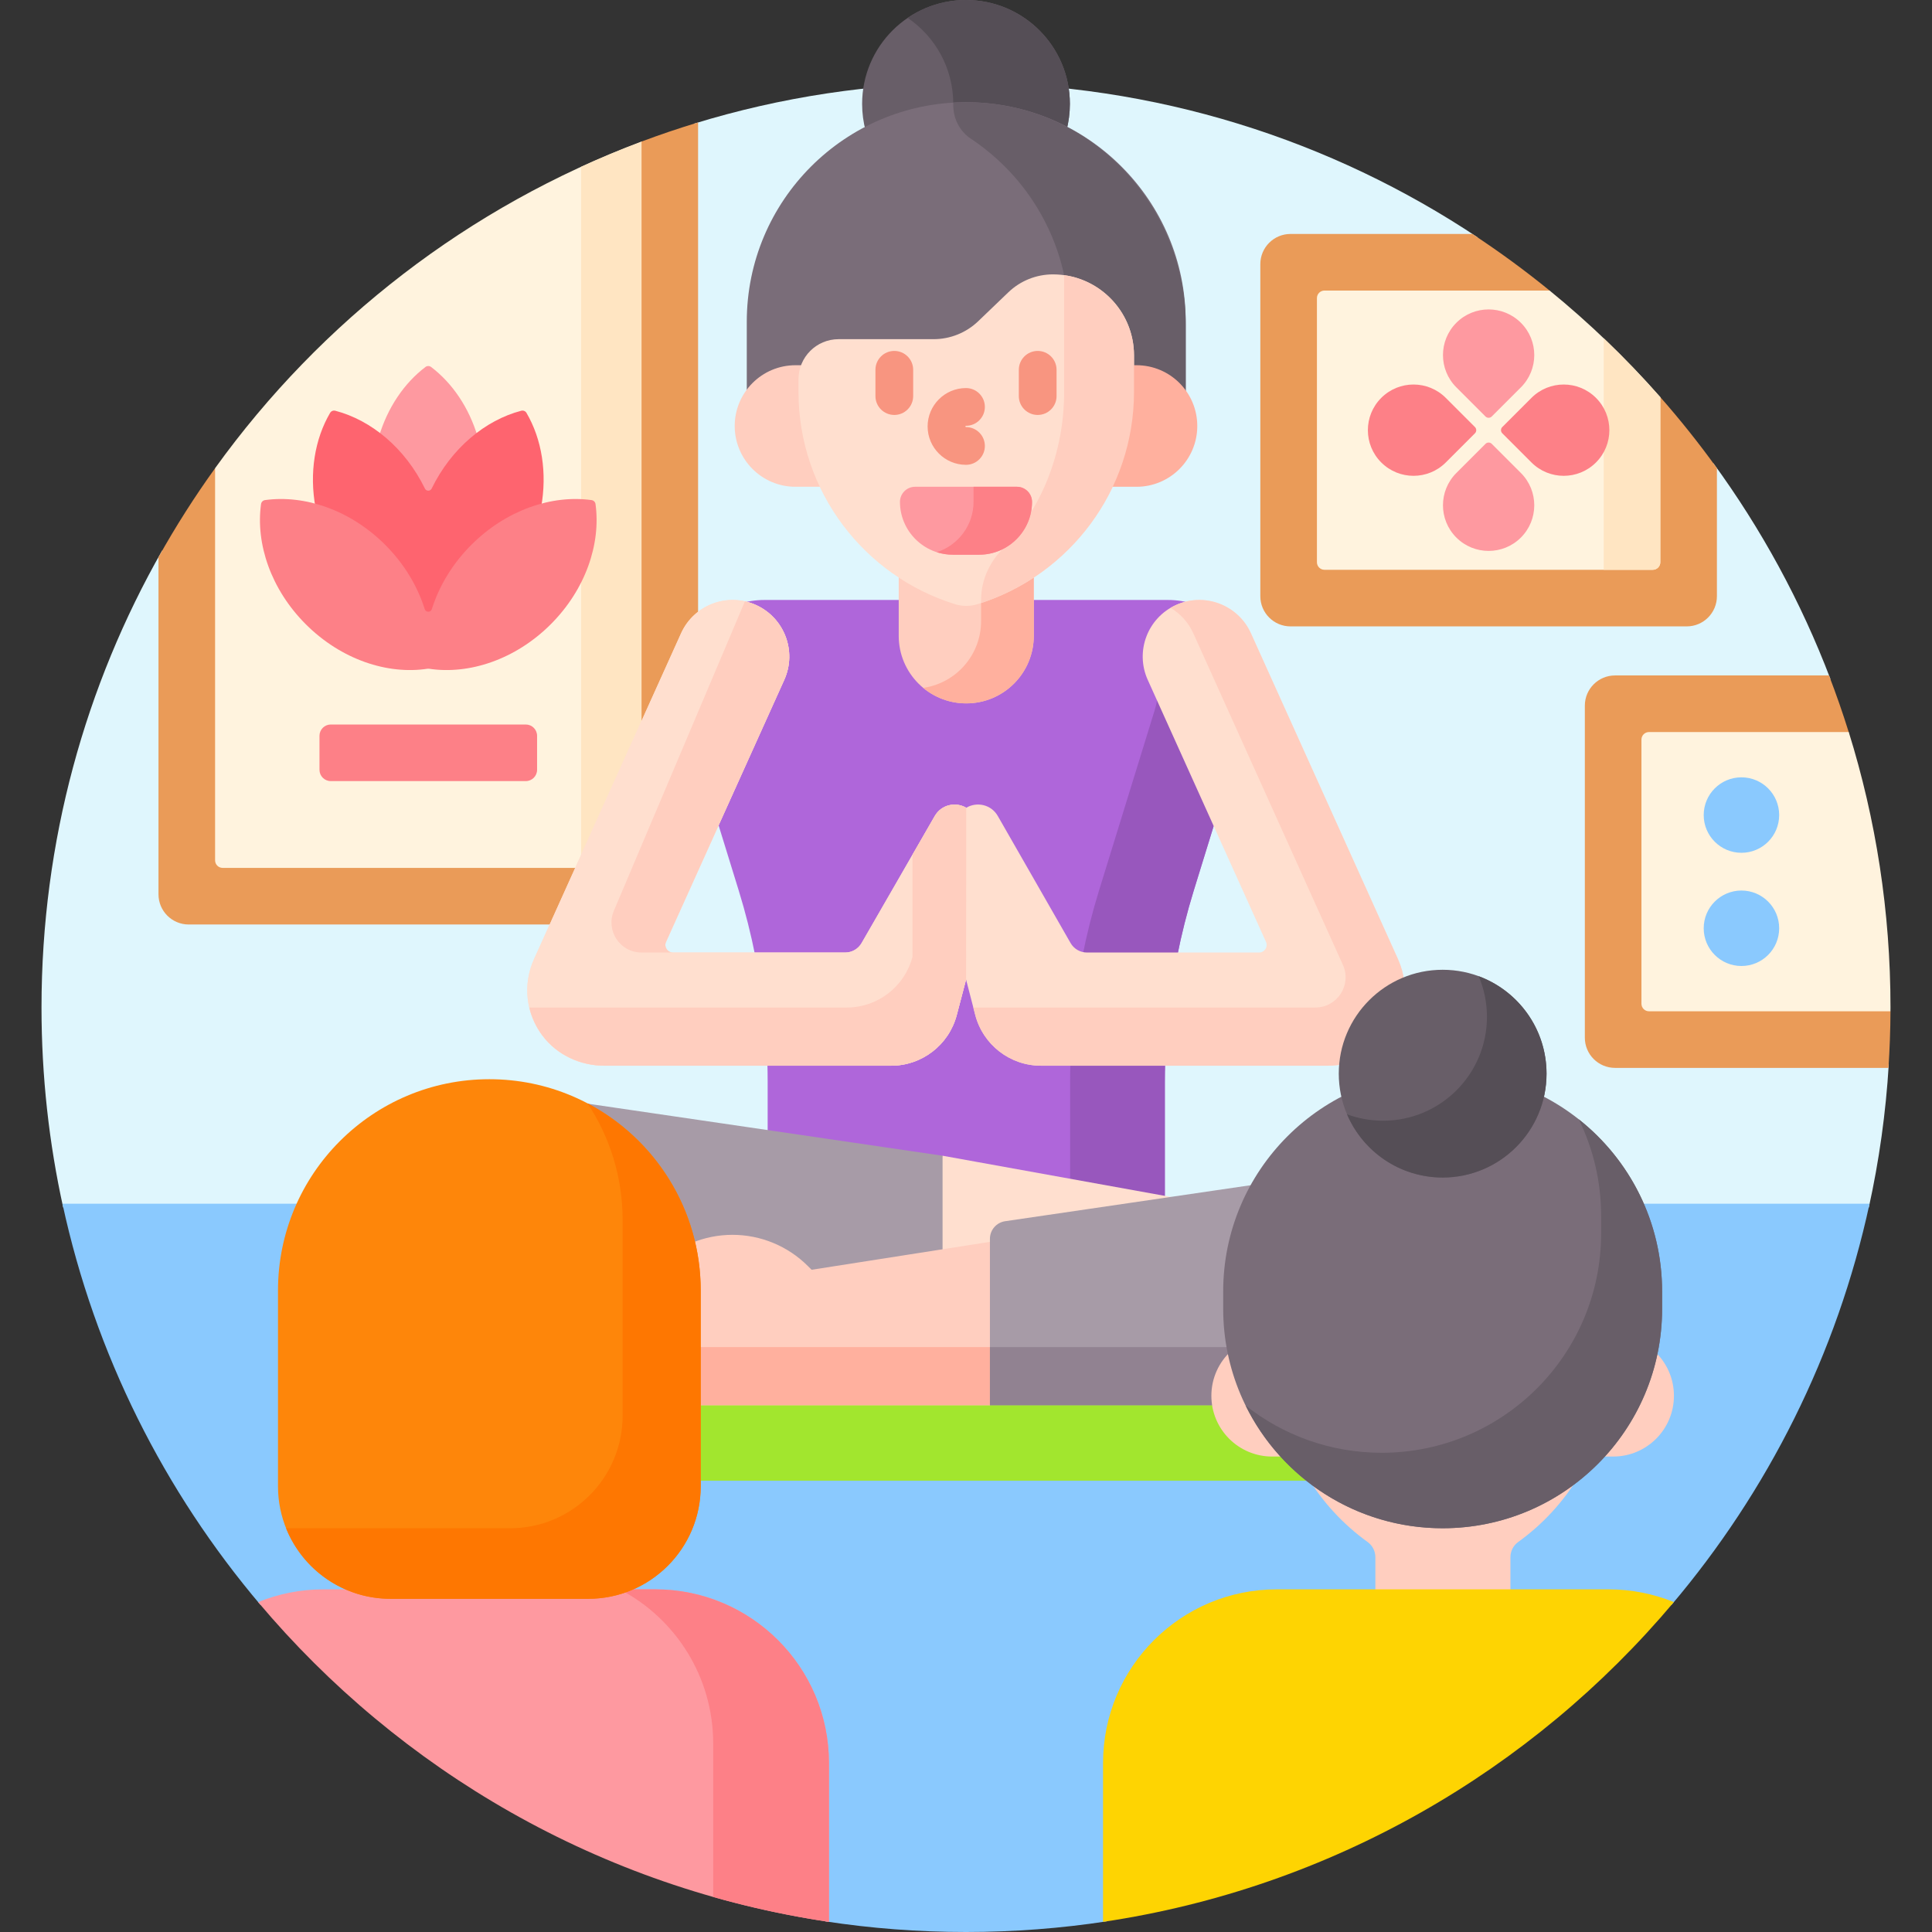 <svg id="Capa_1" enable-background="new 0 0 512 512" viewBox="0 0 512 512" xmlns="http://www.w3.org/2000/svg"><rect x="0" y="0" width="512" height="512" fill="#333333" stroke="none"/><g><path d="m495.252 320c2.722-12.343 4.513-25.036 5.296-38h-72.548c-3.859 0-7-3.14-7-7v-88c0-3.86 3.141-7 7-7h57.103c-7.818-20.578-18.329-39.829-31.103-57.323v35.323c0 3.86-3.141 7-7 7h-105c-3.859 0-7-3.14-7-7v-88c0-3.86 3.141-7 7-7h49.727c-38.854-25.902-85.528-41-135.727-41-25.057 0-49.234 3.762-72 10.751v130.225c-1.493 1.372-2.672 3.003-3.507 4.854l-34.376 76.17h-96.117c-3.859 0-7-3.14-7-7v-91.147c-20.365 35.729-32 77.079-32 121.147 0 18.198 1.984 35.933 5.748 53z" fill="#dff6fd"/><path d="m169 191.081 1.911.411 10.493-23.251c.85-1.882 2.089-3.514 3.596-4.818v-130.977c-5.072 1.533-10.073 3.226-15 5.073l-1 1.481z" fill="#ea9b58"/><path d="m152.621 229h-93.621c-.552 0-1-.449-1-1v-102.815l-1-1.097c-5.43 7.548-10.441 15.417-15 23.573v89.339c0 4.418 3.582 8 8 8h96.762l6.77-15z" fill="#ea9b58"/><path d="m170 193.511v-155.975c-45.718 17.143-84.946 47.549-113 86.542v103.922c0 1.105.896 2 2 2h94.532z" fill="#fff3de"/><path d="m170 37.536c-5.427 2.035-10.763 4.258-16 6.659v184.768l16-35.452z" fill="#ffe5c2"/><path d="m111.711 129.921c.336.689 1.021 1.118 1.789 1.118.766 0 1.451-.428 1.789-1.117 2.767-5.668 6.705-10.523 11.317-14.132-2.302-7.733-6.701-14.249-12.365-18.54-.438-.332-1.044-.332-1.483 0-5.665 4.292-10.065 10.81-12.366 18.545 4.618 3.609 8.553 8.461 11.319 14.126z" fill="#fe99a0"/><path d="m139.333 207h-51.667c-1.657 0-3-1.343-3-3v-9c0-1.657 1.343-3 3-3h51.667c1.657 0 3 1.343 3 3v9c0 1.657-1.343 3-3 3z" fill="#fd8087"/><path d="m101.373 145.089c4.775 4.776 8.312 10.527 10.229 16.631.262.835 1.025 1.396 1.898 1.396.874 0 1.637-.561 1.897-1.397 1.916-6.104 5.453-11.854 10.229-16.63 5.129-5.129 11.313-8.767 17.759-10.566 1.684-9.175.209-18.152-3.864-25.107-.276-.471-.841-.705-1.368-.567-9.576 2.502-18.538 9.932-23.762 20.632-.363.742-1.419.743-1.781 0-5.224-10.7-14.187-18.13-23.762-20.632-.528-.138-1.093.096-1.368.567-4.073 6.955-5.548 15.932-3.864 25.107 6.444 1.8 12.628 5.438 17.757 10.566z" fill="#fe646f"/><g><path d="m157.82 133.576c-.075-.54-.507-.973-1.047-1.047-10.553-1.456-22.635 2.635-31.854 11.853-5.059 5.059-8.574 10.981-10.475 17.039-.291.927-1.597.927-1.888 0-1.901-6.058-5.416-11.98-10.475-17.039-9.219-9.219-21.3-13.309-31.854-11.853-.54.075-.973.507-1.047 1.047-1.456 10.553 2.635 22.635 11.853 31.854 9.359 9.359 21.667 13.432 32.333 11.783.089-.014.179-.014.268 0 10.665 1.649 22.974-2.425 32.333-11.783 9.218-9.219 13.309-21.3 11.853-31.854z" fill="#fd8087"/></g><path d="m293.318 467.222c0-24.828 20.198-45.027 45.026-45.027h87.946c5.727 0 11.319 1.071 16.626 3.182 25.515-30.089 43.897-66.419 52.534-106.377h-478.901c8.637 39.958 27.019 76.288 52.534 106.377 5.307-2.111 10.899-3.182 16.626-3.182h8.423c3.014.999 6.163 1.505 9.363 1.505h52.374c3.2 0 6.35-.506 9.363-1.505h8.423c24.828 0 45.026 20.199 45.026 45.027v41.953c12.168 1.86 24.631 2.825 37.319 2.825s25.151-.965 37.318-2.825z" fill="#8ac9fe"/><path d="m256.066 28.092c9.572 0 18.602 2.365 26.537 6.542.604-2.267.926-4.648.926-7.105 0-15.204-12.325-27.529-27.529-27.529s-27.529 12.325-27.529 27.529c0 2.479.328 4.881.942 7.166 7.963-4.215 17.034-6.603 26.653-6.603z" fill="#685e68"/><path d="m252.623 27.529c0 .223-.004.445-.009.666 1.142-.068 2.293-.103 3.453-.103 9.572 0 18.602 2.365 26.537 6.542.604-2.267.926-4.648.926-7.105-.001-15.204-12.326-27.529-27.53-27.529-5.728 0-11.047 1.75-15.453 4.744 7.288 4.952 12.076 13.309 12.076 22.785z" fill="#554e56"/><g><path d="m340.056 385.326-.298-.326h-2.625c-7.824 0-14.278-5.978-15.032-13.606h-137.406v21.004h163.098c-2.781-2.111-5.381-4.486-7.737-7.072z" fill="#a2e62e"/></g><g><g><g><g><path d="m305.074 179.759c-1.538-3.409-1.657-7.212-.335-10.71s3.929-6.272 7.337-7.81c1.388-.627 2.839-1.019 4.328-1.171-2.169-.694-4.495-1.072-6.932-1.072h-36.511v9.511c0 9.316-7.579 16.895-16.895 16.895s-16.896-7.579-16.896-16.895v-9.511h-36.51c-2.45 0-4.787.382-6.967 1.083 1.455.159 2.872.547 4.23 1.16 3.408 1.538 6.015 4.312 7.337 7.81s1.203 7.301-.335 10.709l-16.932 37.518 5.8 18.793c1.763 5.712 3.224 11.505 4.38 17.355h23.825c2.139 0 4.131-1.151 5.198-3.005l19.399-33.67c.911-1.581 2.544-2.524 4.367-2.524.918 0 1.812.243 2.588.703l.514.305.512-.308c.781-.47 1.684-.718 2.611-.718 1.83 0 3.465.948 4.374 2.535l19.283 33.665c1.066 1.861 3.062 3.018 5.207 3.018h23.907c1.156-5.85 2.617-11.643 4.38-17.355l5.746-18.62z" fill="#af66da"/></g><path d="m275.869 281.425c-7.741 0-14.507-5.233-16.454-12.725l-3.387-13.057-3.447 13.106c-1.963 7.463-8.724 12.675-16.44 12.675h-32.786c.055 1.779.083 3.559.083 5.341v13.727l105.257 17.445v-31.171c0-1.781.028-3.562.083-5.341z" fill="#af66da"/></g><g fill="#9857bd"><path d="m306.89 183.783c-.148 1.492-.447 2.998-.911 4.502l-14.747 47.785c-1.751 5.674-3.204 11.428-4.357 17.237.384.077.777.117 1.177.117h23.907c1.156-5.85 2.617-11.643 4.38-17.355l5.746-18.62z"/><path d="m283.671 281.425c-.055 1.779-.083 3.559-.083 5.341v26.636l25.107 4.536v-31.171c0-1.781.028-3.562.083-5.341h-25.107z"/></g><g><g><path d="m248.791 332.238 14.551-2.278v-1.655c0-1.834 1.368-3.417 3.182-3.683l46.804-6.865-63.536-11.477-1 1.73v24.228z" fill="#ffdfcf"/><path d="m183.46 330.393c3.324-1.41 6.93-2.15 10.65-2.15 7.287 0 14.137 2.837 19.289 7.99l1.336 1.336 35.056-5.488v-25.801l-95.968-14.076c-.364-.053-.727-.099-1.089-.138 15.454 7.161 27.048 21.289 30.726 38.327z" fill="#a79ba7"/></g><path d="m214.106 335.526c-5.303-5.303-12.496-8.283-19.996-8.283-3.768 0-7.458.752-10.87 2.173.951 4.046 1.455 8.264 1.455 12.596v30.38h77.646l1-1v-42.445l-48.257 7.555z" fill="#ffcebf"/><path d="m184.695 357v15.393h77.646l1-.999v-15.394l-1 1z" fill="#ffb09e"/><path d="m322.026 369.895c0-3.862 1.457-7.538 4.104-10.351l.357-.38-.107-.511c-.811-3.86-1.222-7.834-1.222-11.813v-4.589c0-10.307 2.742-19.986 7.536-28.345l-66.316 9.727c-2.319.34-4.037 2.329-4.037 4.672v44.088h59.892c-.136-.813-.207-1.647-.207-2.498z" fill="#a79ba7"/><path d="m322.026 369.895c0-3.862 1.457-7.538 4.104-10.351l.357-.38-.107-.511c-.115-.549-.222-1.1-.321-1.653h-63.717v15.393h59.892c-.137-.813-.208-1.647-.208-2.498z" fill="#918291"/></g><path d="m372.121 260.038c-.242-1.988-.785-3.956-1.635-5.84l-38.979-86.368c-3.407-7.551-12.292-10.91-19.842-7.502-7.552 3.408-10.91 12.292-7.502 19.843l31.334 69.432c.597 1.324-.371 2.823-1.823 2.823h-45.623c-1.792 0-3.448-.959-4.339-2.515l-19.284-33.665c-1.777-3.102-5.621-3.83-8.369-2.176-2.741-1.627-6.556-.899-8.331 2.182l-19.399 33.67c-.893 1.549-2.544 2.504-4.332 2.504h-45.672c-1.452 0-2.42-1.499-1.823-2.823l31.334-69.432c3.408-7.551.05-16.435-7.502-19.843-7.549-3.406-16.434-.048-19.842 7.502l-38.978 86.366c-2.982 6.606-2.193 14.246 2.158 20.138 3.841 5.201 10.07 8.091 16.535 8.091h75.931c8.177 0 15.327-5.512 17.408-13.421l2.474-9.404 2.426 9.351c2.062 7.933 9.226 13.474 17.422 13.474h75.921c1.39 0 2.769-.134 4.116-.395.934-9.935 7.367-18.294 16.216-21.992z" fill="#ffdfcf"/><path d="m355.906 282.029c.933-9.934 7.366-18.293 16.215-21.991-.242-1.988-.785-3.956-1.635-5.84l-38.979-86.368c-3.407-7.551-12.292-10.91-19.842-7.502-.507.229-.995.483-1.463.759 2.572 1.517 4.717 3.815 6.038 6.743l39.644 87.881c2.389 5.295-1.484 11.29-7.292 11.29h-90.651l.504 1.944c2.059 7.938 9.223 13.481 17.423 13.481h75.922c1.39-.001 2.769-.135 4.116-.397z" fill="#ffcebf"/><path d="m210.814 97.789h2.188c1.177-3.986 4.87-6.903 9.231-6.903h25.167c4.694 0 9.145-1.79 12.53-5.039l7.983-7.66c3.005-2.884 6.954-4.472 11.119-4.472 11.299 0 20.49 9.192 20.49 20.491v3.583h1.662c5.553 0 10.416 3.012 13.04 7.488v-20.025c0-32.121-26.039-58.16-58.16-58.16-32.121 0-58.16 26.039-58.16 58.16v19.803c2.656-4.354 7.45-7.266 12.91-7.266z" fill="#7a6d79"/><g><path d="m260.112 27.231c-2.532-.174-5.032-.182-7.492-.038.001.112.002.224.002.336 0 .076 0 .152-.001.227-.029 3.611 1.674 7.02 4.682 9.018 12.687 8.43 21.875 21.707 24.921 37.188 9.789 1.537 17.299 10.029 17.299 20.242v3.583h1.662c5.553 0 10.416 3.012 13.04 7.488v-19.179c.001-30.703-23.482-56.762-54.113-58.865z" fill="#685e68"/></g><path d="m258.708 159.17c-.855.264-1.744.397-2.642.397s-1.787-.134-2.643-.397c-5.527-1.705-10.644-4.164-15.253-7.245v16.582c0 9.883 8.012 17.895 17.895 17.895 9.883 0 17.895-8.012 17.895-17.895v-16.582c-4.607 3.081-9.724 5.54-15.252 7.245z" fill="#ffcebf"/><g><path d="m260 158.755v5.827c0 9.016-6.667 16.474-15.341 17.714 3.097 2.565 7.072 4.106 11.407 4.106 9.883 0 17.895-8.012 17.895-17.895v-16.582c-4.247 2.84-8.927 5.15-13.961 6.83z" fill="#ffb09e"/></g><g><path d="m212.609 103.834v-3.324c0-1.319.267-2.576.749-3.722h-2.544c-8.895 0-16.106 7.211-16.106 16.106 0 8.895 7.211 16.106 16.106 16.106h7.478c-3.667-7.653-5.683-16.205-5.683-25.166z" fill="#ffcebf"/></g><g><path d="m267.221 77.465-7.983 7.66c-3.184 3.055-7.425 4.761-11.837 4.761h-25.167c-5.868 0-10.624 4.757-10.624 10.624v3.324c0 26.48 17.475 48.874 41.52 56.291 1.911.589 3.963.589 5.874 0 24.045-7.418 41.52-29.811 41.52-56.291v-9.63c0-11.869-9.622-21.49-21.49-21.49-4.404.001-8.636 1.703-11.813 4.751z" fill="#ffdfcf"/></g><path d="m301.186 96.789h-1.662v7.046c0 8.961-2.015 17.513-5.683 25.166h7.345c8.895 0 16.106-7.211 16.106-16.106-.001-8.896-7.211-16.106-16.106-16.106z" fill="#ffb09e"/><path d="m282.009 72.919v30.916c0 16.365-6.083 31.168-16.469 41.841-3.487 3.583-5.54 8.318-5.54 13.317v.815c23.53-7.722 40.523-29.861 40.523-55.974v-9.63c0-10.858-8.054-19.836-18.514-21.285z" fill="#ffcebf"/></g></g><path d="m256 123.181c-5.608 0-10.171-4.562-10.171-10.171 0-5.608 4.562-10.17 10.171-10.17 2.762 0 5 2.239 5 5s-2.238 5-5 5c-.094 0-.171.077-.171.17 0 .094.077.171.171.171 2.762 0 5 2.239 5 5s-2.238 5-5 5z" fill="#f89580"/><g><path d="m237 109.966c-2.762 0-5-2.239-5-5v-6.966c0-2.761 2.238-5 5-5s5 2.239 5 5v6.966c0 2.761-2.238 5-5 5z" fill="#f89580"/></g><g><path d="m275 109.966c-2.762 0-5-2.239-5-5v-6.966c0-2.761 2.238-5 5-5s5 2.239 5 5v6.966c0 2.761-2.238 5-5 5z" fill="#f89580"/></g><path d="m259.503 147h-7.007c-7.698 0-13.997-6.298-13.997-13.997 0-2.202 1.802-4.003 4.003-4.003h26.993c2.202 0 4.003 1.802 4.003 4.003.002 7.699-6.296 13.997-13.995 13.997z" fill="#fe99a0"/><path d="m269.497 129h-11.497v4.003c0 6.219-4.111 11.525-9.75 13.334 1.341.43 2.768.663 4.247.663h7.007c7.698 0 13.997-6.298 13.997-13.997-.001-2.201-1.803-4.003-4.004-4.003z" fill="#fd8087"/><g><path d="m173.655 421.195h-8.586c-2.891.976-5.985 1.505-9.2 1.505h-52.374c-3.216 0-6.31-.529-9.2-1.505h-8.586c-6.122 0-11.959 1.205-17.302 3.375 37.576 44.69 90.818 75.761 151.276 84.746v-42.094c-.001-25.42-20.608-46.027-46.028-46.027z" fill="#fe99a0"/><path d="m173.655 421.195h-8.586c-.171.058-.343.114-.516.168 14.544 7.735 24.447 23.043 24.447 40.664v40.687c9.982 2.832 20.224 5.048 30.682 6.602v-42.094c0-25.42-20.607-46.027-46.027-46.027z" fill="#fd8087"/><g><path d="m155.869 423.7h-52.374c-16.473 0-29.826-13.354-29.826-29.826v-51.86c0-30.935 25.078-56.013 56.013-56.013 30.935 0 56.013 25.078 56.013 56.013v51.86c.001 16.472-13.353 29.826-29.826 29.826z" fill="#fe860a"/></g><g><path d="m155.703 292.398c5.875 8.86 9.297 19.488 9.297 30.915v51.86c0 16.473-13.354 29.827-29.826 29.827h-59.36c4.41 10.962 15.142 18.7 27.681 18.7h52.375c16.473 0 29.826-13.354 29.826-29.826v-51.86c0-21.543-12.162-40.245-29.993-49.616z" fill="#fe7701"/></g></g><g><g fill="#ffcebf"><g><path d="m337.132 386h3.584c-7.206-7.652-12.332-17.284-14.461-27.983-3.214 2.944-5.229 7.176-5.229 11.878.001 8.894 7.211 16.105 16.106 16.105z"/><path d="m438.381 358.017c-2.129 10.699-7.254 20.332-14.461 27.983h3.583c8.895 0 16.106-7.211 16.106-16.106 0-4.702-2.015-8.933-5.228-11.877z"/></g><path d="m402.32 408.656c6.519-4.694 12.039-10.686 16.182-17.599-9.862 8.086-22.466 12.943-36.184 12.943-13.598 0-26.102-4.773-35.925-12.731 4.128 6.823 9.602 12.742 16.054 17.388 1.29.929 2.041 2.433 2.041 4.023v9.515h35.79v-9.515c.001-1.591.752-3.094 2.042-4.024z"/></g><g><path d="m443.593 424.57c-5.343-2.17-11.181-3.375-17.302-3.375h-87.946c-25.42 0-46.027 20.607-46.027 46.027v42.094c60.457-8.985 113.699-40.056 151.275-84.746z" fill="#fed402"/></g><g><path d="m382.318 284.092c-32.121 0-58.16 26.039-58.16 58.16v4.589c0 32.121 26.039 58.16 58.16 58.16 32.121 0 58.16-26.039 58.16-58.16v-4.589c-.001-32.121-26.039-58.16-58.16-58.16z" fill="#7a6d79"/></g><path d="m418.381 296.62c3.803 7.733 5.938 16.433 5.938 25.632v4.589c0 32.121-26.039 58.16-58.159 58.16-13.622 0-26.151-4.683-36.063-12.528 9.475 19.268 29.3 32.528 52.221 32.528 32.121 0 58.16-26.039 58.16-58.16v-4.589c-.001-18.499-8.637-34.98-22.097-45.632z" fill="#685e68"/><g><circle cx="382.318" cy="284.529" fill="#685e68" r="27.529"/></g><path d="m391.872 258.704c1.407 3.307 2.186 6.946 2.186 10.767 0 15.204-12.325 27.529-27.529 27.529-3.359 0-6.578-.602-9.555-1.704 4.191 9.853 13.96 16.762 25.344 16.762 15.204 0 27.529-12.325 27.529-27.529 0-11.844-7.481-21.941-17.975-25.825z" fill="#554e56"/></g><path d="m440 105.248h-1v43.752c0 .551-.448 1-1 1h-87c-.552 0-1-.449-1-1v-70c0-.551.448-1 1-1h59.662v-1c-6.553-5.34-13.388-10.349-20.479-15h-48.183c-4.418 0-8 3.582-8 8v88c0 4.418 3.582 8 8 8h105c4.418 0 8-3.582 8-8v-33.923c-4.694-6.524-9.702-12.808-15-18.829z" fill="#ea9b58"/><path d="m440 149v-43.75c-8.978-10.205-18.79-19.658-29.332-28.25h-59.668c-1.104 0-2 .895-2 2v70c0 1.105.896 2 2 2h87c1.104 0 2-.895 2-2z" fill="#fff3de"/><path d="m425 89.638v61.362h13c1.104 0 2-.895 2-2v-43.75c-4.77-5.422-9.775-10.631-15-15.612z" fill="#ffe5c2"/><g><path d="m403.054 85.543c-4.724-4.724-12.384-4.724-17.109 0-4.724 4.724-4.724 12.384 0 17.109l7.726 7.726c.457.457 1.198.457 1.656 0l7.726-7.726c4.726-4.725 4.726-12.384.001-17.109z" fill="#fe99a0"/></g><g><path d="m422.957 122.554c4.724-4.724 4.724-12.384 0-17.109-4.724-4.724-12.384-4.724-17.109 0l-7.726 7.726c-.457.457-.457 1.198 0 1.656l7.726 7.726c4.725 4.726 12.384 4.726 17.109.001z" fill="#fd8087"/></g><g><path d="m385.946 142.457c4.724 4.724 12.384 4.724 17.109 0 4.724-4.724 4.724-12.384 0-17.109l-7.726-7.726c-.457-.457-1.198-.457-1.656 0l-7.726 7.726c-4.726 4.725-4.726 12.384-.001 17.109z" fill="#fe99a0"/></g><g><path d="m366.043 105.446c-4.724 4.724-4.724 12.384 0 17.109 4.724 4.724 12.384 4.724 17.109 0l7.726-7.726c.457-.457.457-1.198 0-1.656l-7.726-7.726c-4.725-4.726-12.384-4.726-17.109-.001z" fill="#fd8087"/></g><path d="m437 267c-.552 0-1-.449-1-1v-70c0-.551.448-1 1-1h52.925v-1c-1.582-5.073-3.324-10.075-5.221-15h-56.704c-4.418 0-8 3.582-8 8v88c0 4.418 3.582 8 8 8h72.466c.32-4.963.509-9.961.531-15l-.997-1z" fill="#ea9b58"/><path d="m435 196v70c0 1.105.896 2 2 2h63.987c.001-.334.013-.666.013-1 0-25.424-3.874-49.943-11.062-73h-52.938c-1.104 0-2 .895-2 2z" fill="#fff3de"/><g><circle cx="461.5" cy="216" fill="#8ac9fe" r="10"/></g><g><circle cx="461.5" cy="246" fill="#8ac9fe" r="10"/></g><path d="m247.729 216.251-19.399 33.67c-.893 1.549-2.544 2.504-4.332 2.504h-45.672c-1.452 0-2.42-1.499-1.823-2.823l31.334-69.432c3.408-7.551.05-16.435-7.502-19.843-7.549-3.406-16.434-.048-19.842 7.502l-38.978 86.366c-2.982 6.606-2.193 14.246 2.158 20.138 3.841 5.201 10.07 8.091 16.535 8.091h75.931c8.177 0 15.327-5.512 17.408-13.421l2.474-9.404.039-45.531c-2.741-1.626-6.555-.898-8.331 2.183z" fill="#ffdfcf"/><g><path d="m170.002 252.425h8.324c-1.452 0-2.42-1.499-1.823-2.823l31.334-69.432c3.408-7.551.05-16.435-7.502-19.843-.957-.432-1.934-.754-2.92-.974l-34.735 82.02c-2.22 5.243 1.628 11.052 7.322 11.052z" fill="#ffcebf"/><g><path d="m247.729 216.251-5.915 10.267v27.062c-2.08 7.909-9.23 13.421-17.408 13.421h-84.141c.613 2.595 1.752 5.091 3.409 7.333 3.841 5.201 10.07 8.091 16.535 8.091h75.931c8.177 0 15.327-5.512 17.408-13.421l2.474-9.404.039-45.531c-2.742-1.627-6.556-.899-8.332 2.182z" fill="#ffcebf"/></g></g></g><g/><g/><g/><g/><g/><g/><g/><g/><g/><g/><g/><g/><g/><g/><g/></svg>